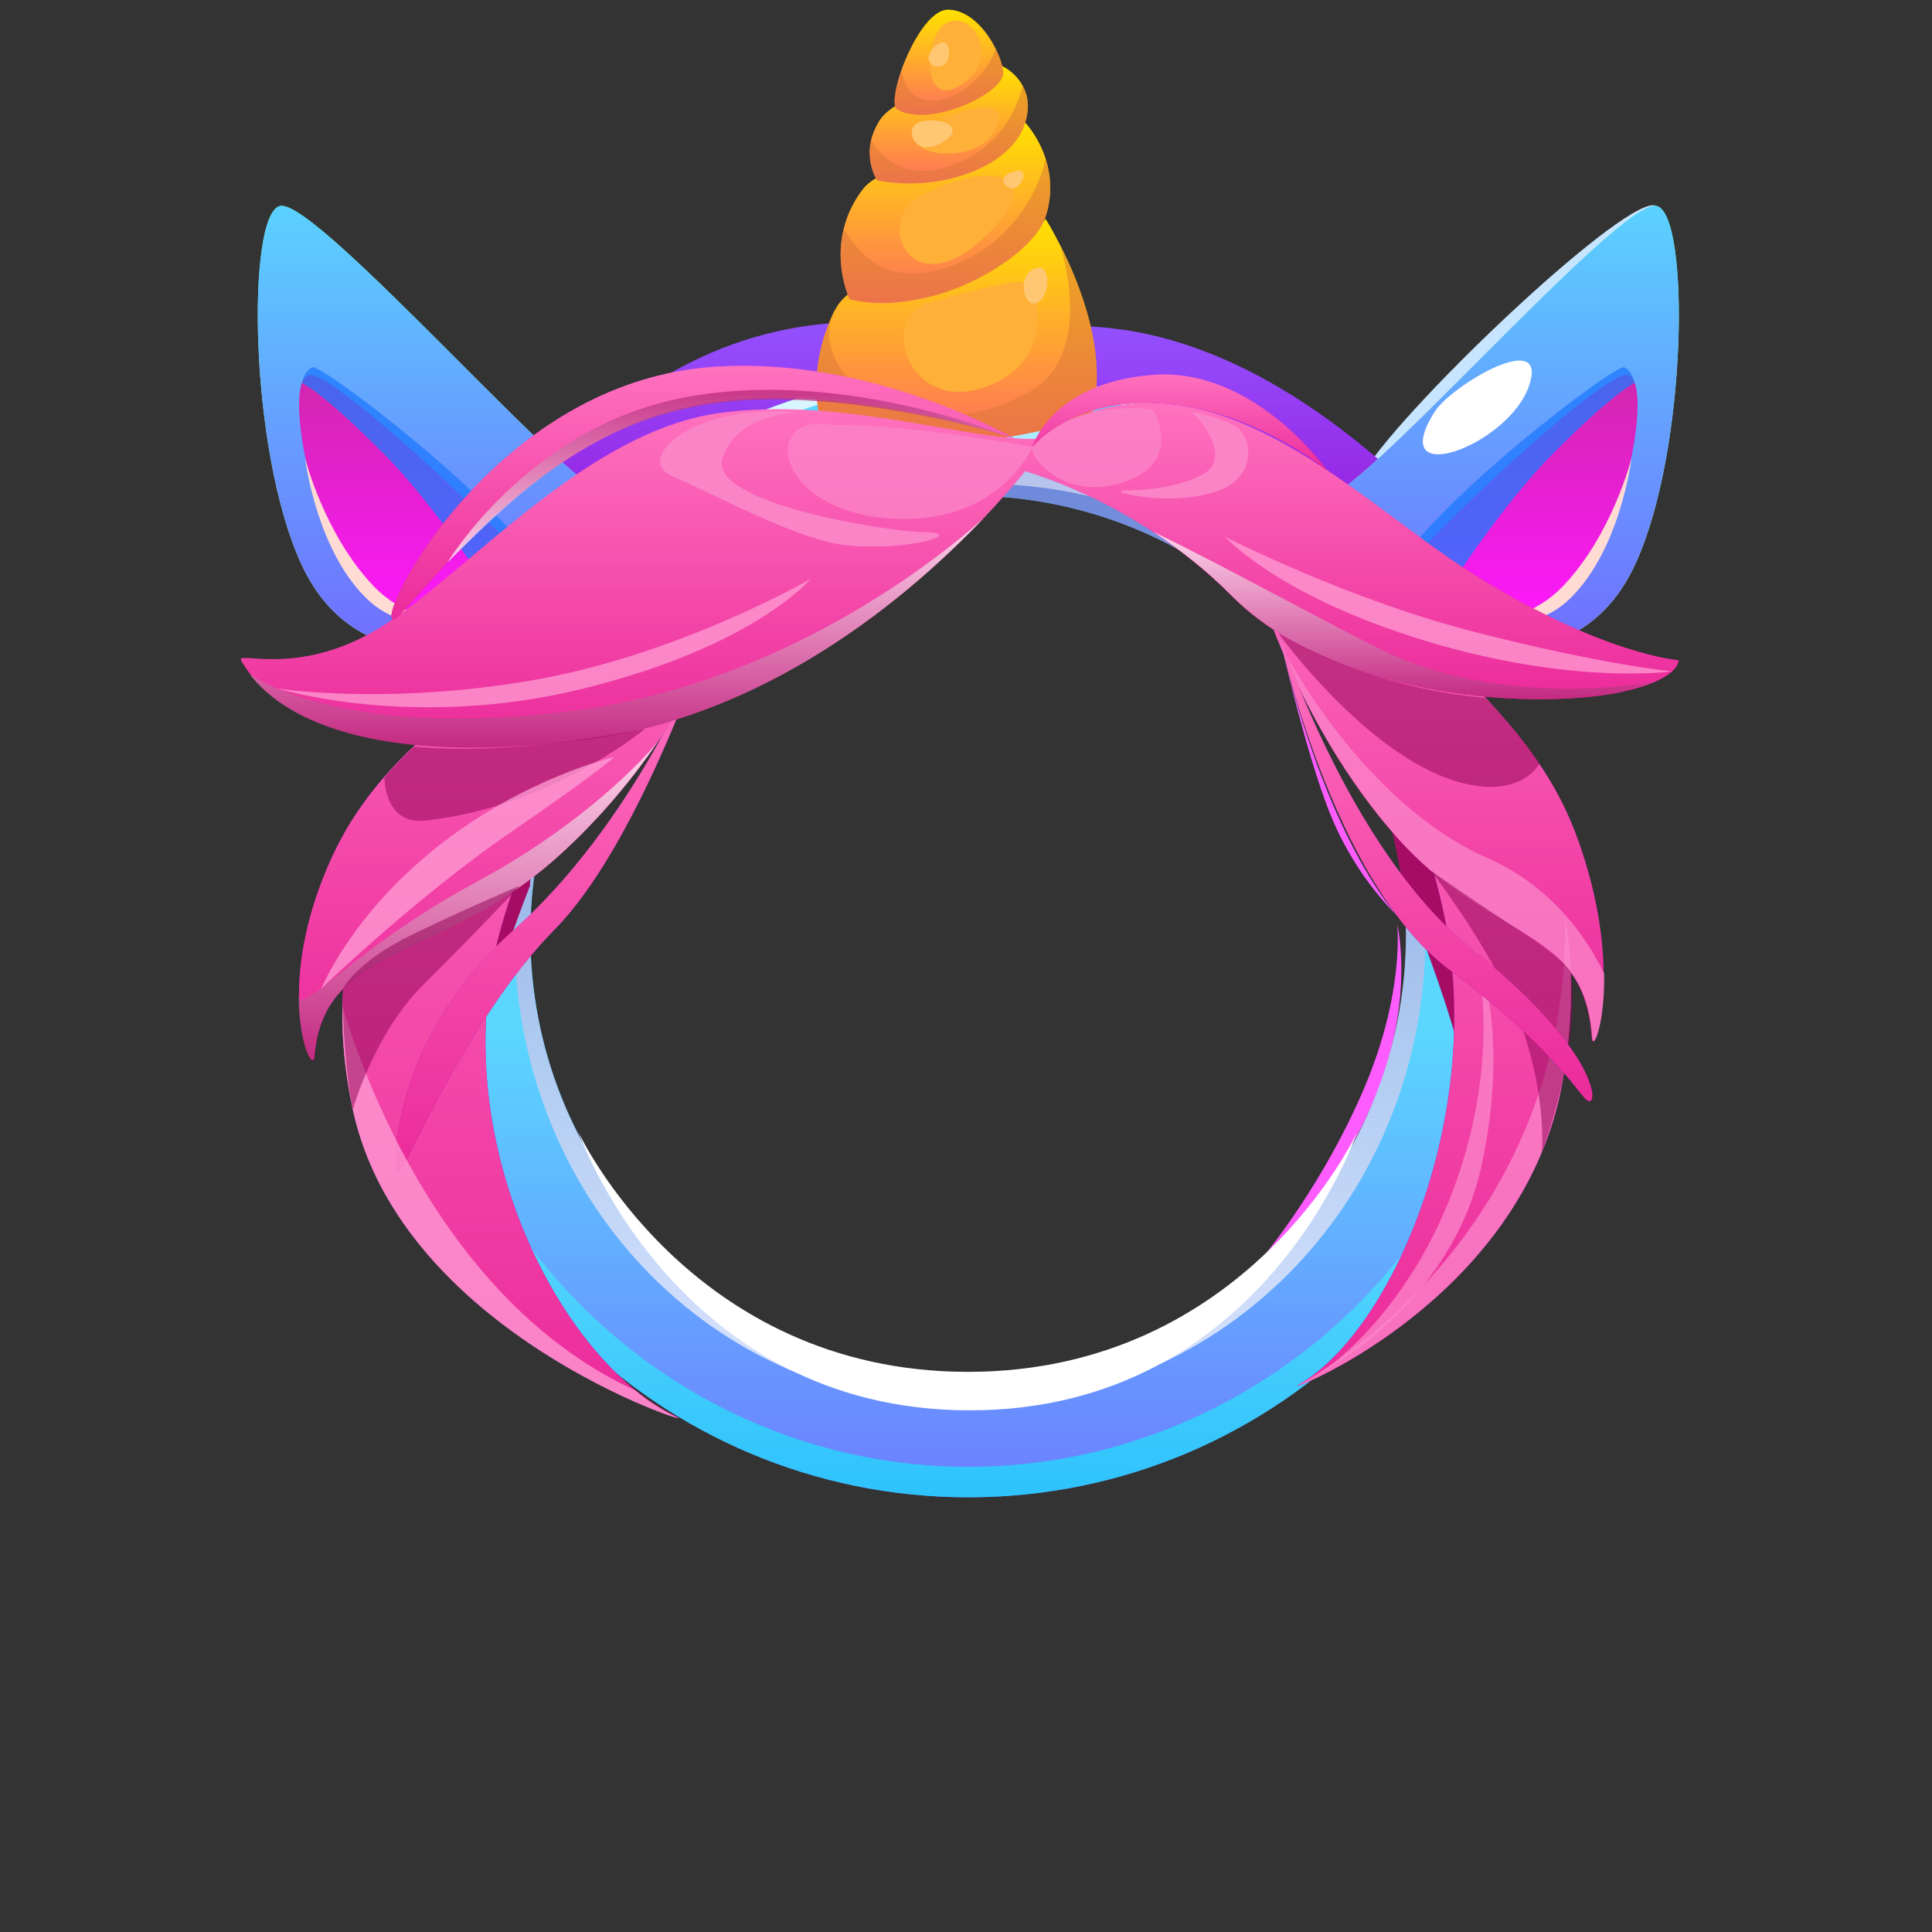 <svg width="200" height="200" viewBox="0 0 200 200" fill="none" xmlns="http://www.w3.org/2000/svg">
<rect x="0" y="0" width="200" height="200" fill="#333333" stroke="none"/>
<path d="M131.012 129.789C131.012 129.789 137.028 122.551 141.246 112.577C145.464 102.638 144.634 95.642 144.634 95.642C144.634 95.642 148.853 112.577 131.012 129.789Z" fill="#FF5CFF"/>
<path d="M171.465 21.324C168.803 19.8 145.914 41.41 141.212 48.786L159.364 41.029L171.465 21.324Z" fill="#C8E5FF"/>
<path d="M160.228 67.314C160.228 67.314 133.052 25.203 101.243 35.35C101.243 35.35 66.806 21.324 45.3 67.522C45.3 67.522 69.779 43.592 101.761 45.046C133.812 46.466 160.228 67.314 160.228 67.314Z" fill="url(#paint0_linear_123_3358)"/>
<path d="M100.24 38.501C68.119 38.501 42.084 64.578 42.084 96.751C42.084 128.923 68.119 155 100.24 155C132.36 155 158.395 128.923 158.395 96.751C158.395 64.578 132.36 38.501 100.24 38.501ZM100.24 142.152C76.279 142.152 56.64 123.52 55.015 99.902C54.946 98.863 54.912 97.789 54.912 96.716C54.912 82.309 61.619 69.427 72.096 61.115C79.84 54.985 89.591 51.315 100.24 51.315C125.272 51.315 145.568 71.643 145.568 96.716C145.568 121.823 125.272 142.152 100.24 142.152Z" fill="url(#paint1_linear_123_3358)"/>
<path opacity="0.8" d="M100.24 38.501C68.119 38.501 42.084 64.578 42.084 96.751C42.084 128.923 68.119 155 100.24 155C132.36 155 158.395 128.923 158.395 96.751C158.395 64.578 132.36 38.501 100.24 38.501ZM100.24 151.849C69.848 151.849 44.055 127.191 44.055 96.751C44.055 66.31 69.848 39.505 100.24 39.505C130.631 39.505 156.667 66.31 156.667 96.751C156.667 127.191 130.631 151.849 100.24 151.849Z" fill="url(#paint2_linear_123_3358)"/>
<path opacity="0.76" d="M100.205 47.955C73.306 47.955 53.252 69.807 53.252 96.75C53.252 123.693 73.306 145.546 100.205 145.546C127.105 145.546 147.573 123.693 147.573 96.75C147.608 69.807 127.105 47.955 100.205 47.955ZM100.205 142.152C75.173 142.152 54.877 121.823 54.877 96.716C54.877 71.643 75.173 51.314 100.205 51.314C125.238 51.314 145.533 71.643 145.533 96.716C145.568 121.823 125.272 142.152 100.205 142.152Z" fill="url(#paint3_linear_123_3358)"/>
<path opacity="0.5" d="M60.963 56.994C57.09 67.418 76.867 49.34 102.902 50.102C116.214 50.483 123.578 55.574 129.629 58.725C135.403 61.704 140.14 62.777 142.249 62.292C146.502 61.288 137.823 42.345 102.937 41.756C72.649 41.237 61.481 55.643 60.963 56.994Z" fill="white"/>
<path d="M59.891 117.217C59.891 117.217 71.37 142.013 100.205 142.013C129.041 142.013 140.485 117.217 140.485 117.217C140.485 117.217 130.874 145.996 100.413 145.996C69.952 146.03 59.891 117.217 59.891 117.217Z" fill="white"/>
<path d="M136.89 51.522C139.794 52.769 167.662 20.424 171.499 21.324C174.957 22.155 174.715 46.466 169.356 58.241C164.031 70.05 152.621 66.448 151.446 69.115C151.446 69.115 145.741 58.379 136.89 51.522Z" fill="url(#paint4_linear_123_3358)"/>
<path d="M136.89 51.522C139.794 52.769 167.662 20.424 171.499 21.324C174.957 22.155 174.715 46.466 169.356 58.241C164.031 70.05 152.621 66.448 151.446 69.115C151.446 69.115 145.741 58.379 136.89 51.522Z" fill="url(#paint5_linear_123_3358)"/>
<path d="M144.289 60.422C144.047 59.037 165.587 38.535 168.422 38.813C171.258 39.09 168.284 55.435 163.132 60.422C157.981 65.409 148.161 65.098 147.574 64.578C147.02 64.059 144.289 60.422 144.289 60.422Z" fill="url(#paint6_linear_123_3358)"/>
<path opacity="0.76" d="M147.608 64.578C147.608 64.578 154.281 53.531 160.643 47.09C167.005 40.648 169.217 39.644 169.217 39.644C169.217 39.644 169.01 38.432 168.146 38.016C167.281 37.601 148.057 52.146 143.805 59.938L147.608 64.578Z" fill="#1F79FF"/>
<path d="M147.608 64.578C147.608 64.578 156.563 66.102 161.749 60.734C166.935 55.332 168.906 47.401 168.906 47.401C168.906 47.401 167.696 57.41 162.095 62.362C157.254 66.587 147.608 64.578 147.608 64.578Z" fill="#FFDBD3"/>
<path d="M63.59 51.522C60.686 52.769 32.818 20.424 28.98 21.324C25.523 22.155 25.765 46.466 31.124 58.241C36.449 70.05 47.858 66.448 49.034 69.115C49.034 69.115 54.739 58.379 63.59 51.522Z" fill="url(#paint7_linear_123_3358)"/>
<path d="M63.59 51.522C60.686 52.769 32.818 20.424 28.98 21.324C25.523 22.155 25.765 46.466 31.124 58.241C36.449 70.05 47.858 66.448 49.034 69.115C49.034 69.115 54.739 58.379 63.59 51.522Z" fill="url(#paint8_linear_123_3358)"/>
<path d="M56.191 60.422C56.433 59.037 34.893 38.535 32.057 38.813C29.222 39.09 32.196 55.435 37.347 60.422C42.499 65.409 52.319 65.098 52.906 64.578C53.46 64.059 56.191 60.422 56.191 60.422Z" fill="url(#paint9_linear_123_3358)"/>
<path opacity="0.76" d="M52.872 64.578C52.872 64.578 46.199 53.531 39.837 47.09C33.475 40.648 31.262 39.644 31.262 39.644C31.262 39.644 31.47 38.432 32.334 38.016C33.198 37.601 52.422 52.146 56.675 59.938L52.872 64.578Z" fill="#1F79FF"/>
<path d="M52.872 64.578C52.872 64.578 43.917 66.102 38.73 60.734C33.544 55.332 31.573 47.401 31.573 47.401C31.573 47.401 32.783 57.41 38.385 62.362C43.225 66.587 52.872 64.578 52.872 64.578Z" fill="#FFDBD3"/>
<path d="M54.877 91.66C54.877 91.66 46.13 113.512 47.858 122.1C47.858 122.1 44.539 116.421 42.257 103.4C39.941 90.413 57.574 81.27 57.574 81.27C57.574 81.27 54.704 90.482 54.877 91.66Z" fill="#A60C64"/>
<path d="M145.119 91.798C145.119 91.798 154.488 113.547 152.725 122.135C152.725 122.135 156.044 116.456 158.326 103.434C160.608 90.413 143.01 81.305 143.01 81.305C143.01 81.305 145.291 90.586 145.119 91.798Z" fill="#A60C64"/>
<path d="M112.956 43.107C112.956 43.107 98.109 48.677 85.045 43.987C85.045 43.987 83.289 38.843 86.189 32.58C86.269 32.394 86.349 32.207 86.482 32.021C89.169 26.717 104.495 26.931 108.246 22.667C108.246 22.667 108.885 23.679 109.71 25.305C111.732 29.223 114.845 36.844 112.956 43.107Z" fill="url(#paint10_linear_123_3358)"/>
<path d="M108.22 22.507C107.847 23.653 106.809 24.905 105.373 26.131C105.133 26.318 104.894 26.531 104.628 26.717C104.362 26.904 104.096 27.117 103.803 27.304C103.617 27.437 103.43 27.544 103.244 27.677C103.058 27.783 102.872 27.917 102.685 28.023C100.61 29.249 98.136 30.288 95.555 30.875L95.395 30.901C92.894 31.461 90.313 31.568 87.945 30.981C87.945 30.981 87.945 30.981 87.945 30.955C87.812 30.662 86.402 27.49 87.333 23.706C87.652 22.373 88.264 20.961 89.329 19.575C91.723 16.43 102.925 15.551 106.118 12.673C106.118 12.673 107.501 14.112 108.246 16.43C108.778 18.109 108.991 20.188 108.22 22.507Z" fill="url(#paint11_linear_123_3358)"/>
<path d="M106.011 13.046C104.495 17.23 97.417 19.948 90.792 18.669C90.792 18.669 89.648 16.937 90.154 14.592C90.287 13.979 90.553 13.312 90.952 12.62C93.027 9.182 100.956 8.889 103.75 6.837C103.75 6.837 105.107 7.449 105.852 8.862C106.41 9.848 106.677 11.234 106.011 13.046Z" fill="url(#paint12_linear_123_3358)"/>
<path d="M103.856 7.476C104.043 9.608 96.194 13.312 92.868 11.314C92.362 10.994 92.628 9.235 93.32 7.236C94.358 4.331 96.326 0.974 98.162 1C100.318 1.027 102.127 3.106 103.085 5.078C103.537 5.984 103.803 6.837 103.856 7.476Z" fill="url(#paint13_linear_123_3358)"/>
<path opacity="0.5" d="M112.956 43.107C112.956 43.107 98.109 48.677 85.045 43.986C85.045 43.986 83.289 38.843 86.189 32.58C83.715 38.736 94.065 47.238 106.384 40.655C113.647 36.764 109.71 25.305 109.71 25.305C111.732 29.222 114.845 36.844 112.956 43.107Z" fill="#DA7937"/>
<path opacity="0.5" d="M108.22 22.507C107.847 23.652 106.809 24.905 105.373 26.131C105.133 26.317 104.894 26.531 104.628 26.717C104.362 26.904 104.096 27.117 103.803 27.304C103.617 27.437 103.43 27.543 103.244 27.677C103.058 27.783 102.872 27.916 102.685 28.023C100.158 29.569 97.763 30.448 95.555 30.875L95.395 30.901C92.229 31.514 89.595 31.301 87.945 30.981C87.812 30.688 86.402 27.517 87.333 23.733C88.185 24.772 90.686 30.049 97.87 27.73C105.107 25.411 107.767 18.989 108.22 16.457C108.778 18.109 108.991 20.188 108.22 22.507Z" fill="#DA7937"/>
<path opacity="0.5" d="M106.011 13.046C104.495 17.23 97.417 19.948 90.792 18.669C90.792 18.669 89.648 16.937 90.154 14.592C91.085 15.818 93.24 18.856 98.242 17.203C103.085 15.578 105.133 11.9 105.878 8.862C106.41 9.848 106.677 11.234 106.011 13.046Z" fill="#DA7937"/>
<path opacity="0.5" d="M103.856 7.476C104.043 9.608 96.194 13.312 92.868 11.314C92.362 10.994 92.628 9.235 93.32 7.236C94.171 12.913 101.196 10.221 103.085 5.078C103.537 5.984 103.803 6.837 103.856 7.476Z" fill="#DA7937"/>
<path d="M96.087 31.354C91.005 32.714 93.878 42.627 101.648 40.176C109.417 37.724 107.421 30.049 106.41 29.329C105.399 28.61 98.242 30.768 96.087 31.354Z" fill="#FFB038"/>
<path d="M95.395 20.241C90.473 22.773 94.065 31.381 101.382 25.038C108.699 18.696 103.617 16.004 95.395 20.241Z" fill="#FFB038"/>
<path d="M95.768 13.286C92.043 16.004 101.541 17.497 103.164 13.179C104.814 8.835 96.699 12.593 95.768 13.286Z" fill="#FFB038"/>
<path d="M98.056 2.333C95.741 3.292 95.182 11.367 99.386 8.862C103.616 6.357 101.009 1.107 98.056 2.333Z" fill="#FFB038"/>
<path d="M107.421 27.73C105.213 28.13 105.825 31.834 107.262 31.381C108.699 30.901 108.858 27.464 107.421 27.73Z" fill="#FFC772"/>
<path d="M105.293 17.683C102.712 18.216 104.255 19.895 105.16 19.415C106.064 18.909 106.304 17.47 105.293 17.683Z" fill="#FFC772"/>
<path d="M95.102 12.673C93.533 13.259 94.65 16.43 97.497 14.778C100.344 13.126 97.098 11.953 95.102 12.673Z" fill="#FFC772"/>
<path d="M96.513 5.078C95.102 6.916 98.029 7.716 98.216 5.744C98.402 3.772 97.071 4.331 96.513 5.078Z" fill="#FFC772"/>
<path d="M60.997 67.799C74.101 62.292 78.803 58.033 80.29 56.371L72.753 65.998C72.753 65.998 57.47 75.175 51.731 96.508C46.683 115.243 55.396 135.468 65.734 143.883C67.151 145.061 68.638 145.996 70.09 146.689C72.545 147.831 41.531 138.1 36.518 114.828C35.722 111.122 35.377 107.555 35.446 104.162C35.792 86.881 46.717 73.859 60.997 67.799Z" fill="url(#paint14_linear_123_3358)"/>
<path d="M60.997 67.799C74.101 62.292 78.803 58.033 80.29 56.371L72.753 65.998C72.753 65.998 57.47 75.175 51.731 96.508C46.683 115.243 55.396 135.468 65.734 143.883C67.151 145.061 68.638 145.996 70.09 146.689C72.545 147.831 41.531 138.1 36.518 114.828C35.722 111.122 35.377 107.555 35.446 104.162C35.792 86.881 46.717 73.859 60.997 67.799Z" fill="url(#paint15_linear_123_3358)"/>
<path d="M72.442 68.145C72.442 68.145 65.699 85.149 53.114 96.335C40.529 107.521 40.632 120.888 41.116 121.477C41.6 122.066 48.1 105.616 57.47 96.162C65.699 87.781 72.442 68.145 72.442 68.145Z" fill="url(#paint16_linear_123_3358)"/>
<path d="M72.442 68.145C72.442 68.145 65.699 85.149 53.114 96.335C40.529 107.521 40.632 120.888 41.116 121.477C41.6 122.066 48.1 105.616 57.47 96.162C65.699 87.781 72.442 68.145 72.442 68.145Z" fill="url(#paint17_linear_123_3358)"/>
<path d="M81.016 55.643C80.947 55.747 80.74 56.024 80.325 56.405L81.016 55.643Z" fill="url(#paint18_linear_123_3358)"/>
<path d="M75.795 62.396C75.795 62.396 73.479 68.942 68.12 76.768C65.561 80.508 62.276 84.526 58.197 88.266C45.611 99.832 33.544 97.478 32.542 109.391C32.438 110.707 30.951 108.109 30.951 102.984C30.951 99.452 31.712 94.672 34.167 89.166C35.688 85.738 37.624 82.898 39.802 80.404C40.77 79.296 41.808 78.223 42.88 77.218C48.757 71.574 55.465 67.349 59.51 60.353C65.941 49.375 75.795 62.396 75.795 62.396Z" fill="url(#paint19_linear_123_3358)"/>
<path d="M75.795 62.396C75.795 62.396 73.479 68.942 68.12 76.768C65.561 80.508 62.276 84.526 58.197 88.266C45.611 99.832 33.544 97.478 32.542 109.391C32.438 110.707 30.951 108.109 30.951 102.984C30.951 99.452 31.712 94.672 34.167 89.166C35.688 85.738 37.624 82.898 39.802 80.404C40.77 79.296 41.808 78.223 42.88 77.218C48.757 71.574 55.465 67.349 59.51 60.353C65.941 49.375 75.795 62.396 75.795 62.396Z" fill="url(#paint20_linear_123_3358)"/>
<path d="M123.44 55.609L124.027 56.301C123.647 55.886 123.474 55.678 123.44 55.609Z" fill="url(#paint21_linear_123_3358)"/>
<path d="M161.749 111.988C157.946 133.182 136.129 142.948 134.4 143.433C134.262 143.468 134.262 143.468 134.4 143.364C134.4 143.364 134.435 143.364 134.469 143.329C144.22 137.719 154.039 114.897 149.337 93.945C144.669 72.959 132.187 63.886 132.187 63.886L126.033 54.362C127.243 55.99 131.081 60.18 141.765 65.652C151.826 70.777 159.848 81.063 162.026 94.777V94.811C162.89 100.075 162.856 105.824 161.749 111.988Z" fill="url(#paint22_linear_123_3358)"/>
<path d="M161.749 111.988C157.946 133.182 136.129 142.948 134.4 143.433C134.262 143.468 134.262 143.468 134.4 143.364C134.4 143.364 134.435 143.364 134.469 143.329C144.22 137.719 154.039 114.897 149.337 93.945C144.669 72.959 132.187 63.886 132.187 63.886L126.033 54.362C127.243 55.99 131.081 60.18 141.765 65.652C151.826 70.777 159.848 81.063 162.026 94.777V94.811C162.89 100.075 162.856 105.824 161.749 111.988Z" fill="url(#paint23_linear_123_3358)"/>
<path d="M164.792 107.452C163.996 95.538 154.35 97.893 144.289 86.327C138.307 79.47 134.469 71.608 132.326 66.379C132.326 66.344 132.291 66.31 132.291 66.31C130.839 62.777 130.182 60.422 130.182 60.422C130.182 60.422 138.065 47.367 143.182 58.414C145.81 64.093 149.821 67.937 153.762 72.197C155.698 74.31 157.635 76.491 159.329 79.054C160.919 81.374 162.337 84.041 163.443 87.192C165.345 92.595 165.967 97.235 166.002 100.733C166.14 106.066 164.895 108.768 164.792 107.452Z" fill="url(#paint24_linear_123_3358)"/>
<path d="M164.792 107.452C163.996 95.538 154.35 97.893 144.289 86.327C138.307 79.47 134.469 71.608 132.326 66.379C132.326 66.344 132.291 66.31 132.291 66.31C130.839 62.777 130.182 60.422 130.182 60.422C130.182 60.422 138.065 47.367 143.182 58.414C145.81 64.093 149.821 67.937 153.762 72.197C155.698 74.31 157.635 76.491 159.329 79.054C160.919 81.374 162.337 84.041 163.443 87.192C165.345 92.595 165.967 97.235 166.002 100.733C166.14 106.066 164.895 108.768 164.792 107.452Z" fill="url(#paint25_linear_123_3358)"/>
<path d="M108.78 45.358C108.78 45.358 107.881 46.674 106.152 48.752C105.046 50.102 103.628 51.73 101.899 53.566C101.899 53.566 101.899 53.566 101.865 53.6C93.843 62.016 79.322 74.171 60.513 76.561C35.93 79.712 28.22 72.855 25.869 69.738C25.419 69.15 25.142 68.665 25.004 68.457C24.105 67.141 30.986 70.466 40.01 64.544C49.034 58.622 60.859 44.665 74.447 42.761C87.136 40.995 100.24 45.67 107.328 45.427C107.812 45.462 108.33 45.427 108.78 45.358Z" fill="url(#paint26_linear_123_3358)"/>
<path d="M173.781 68.353C173.643 69.219 172.744 69.946 171.327 70.569C170.324 71.02 169.079 71.366 167.627 71.678C157.531 73.651 137.616 71.816 127.52 61.704C124.857 59.003 122.057 56.855 119.36 55.055C113.932 51.488 108.918 49.618 106.118 48.752C104.665 48.302 103.836 48.128 103.836 48.128C105.011 47.09 106.152 46.224 107.293 45.462C124.443 34.103 139.932 51.557 152.483 59.418C165.898 67.799 173.781 68.353 173.781 68.353Z" fill="url(#paint27_linear_123_3358)"/>
<path d="M173.781 68.353C173.643 69.219 172.744 69.946 171.327 70.569C170.324 71.02 169.079 71.366 167.627 71.678C157.531 73.651 137.616 71.816 127.52 61.704C124.857 59.003 122.057 56.855 119.36 55.055C113.932 51.488 108.918 49.618 106.118 48.752C104.665 48.302 103.836 48.128 103.836 48.128C105.011 47.09 106.152 46.224 107.293 45.462C124.443 34.103 139.932 51.557 152.483 59.418C165.898 67.799 173.781 68.353 173.781 68.353Z" fill="url(#paint28_linear_123_3358)"/>
<path opacity="0.76" d="M171.361 70.569L167.662 71.677C157.566 73.651 137.65 71.816 127.554 61.704C124.892 59.002 122.091 56.855 119.395 55.055C126.448 58.448 135.818 63.678 142.837 67.175C155.802 73.617 171.361 70.569 171.361 70.569Z" fill="url(#paint29_linear_123_3358)"/>
<path opacity="0.76" d="M101.83 53.635C93.809 62.05 79.287 74.206 60.478 76.595C35.895 79.747 28.185 72.89 25.834 69.773C25.834 69.773 35.135 76.803 59.821 73.513C83.851 70.292 101.001 54.362 101.83 53.635Z" fill="url(#paint30_linear_123_3358)"/>
<path opacity="0.76" d="M68.085 76.803C65.526 80.543 62.242 84.56 58.162 88.3C45.611 99.867 33.51 97.512 32.507 109.425C32.403 110.741 30.916 108.144 30.916 103.019C31.055 105.374 36.483 98.24 49.172 91.383C61.896 84.56 68.085 76.803 68.085 76.803Z" fill="url(#paint31_linear_123_3358)"/>
<path opacity="0.76" d="M166.071 100.768C166.14 106.101 164.896 108.802 164.826 107.451C164.031 95.538 154.35 97.893 144.323 86.326C138.342 79.469 134.504 71.608 132.36 66.379C132.948 67.556 141.039 83.106 153.901 88.785C160.159 91.521 163.893 96.369 166.071 100.768Z" fill="#FB86C9"/>
<path opacity="0.76" d="M36.518 114.862C35.722 111.157 35.377 107.59 35.446 104.196C35.826 105.166 43.433 133.667 65.734 143.918C67.151 145.095 68.638 146.03 70.09 146.723C72.545 147.866 41.531 138.135 36.518 114.862Z" fill="#FF9ED5"/>
<path opacity="0.76" d="M161.749 111.988C157.946 133.182 136.129 142.948 134.4 143.433V143.364C134.4 143.364 134.435 143.364 134.469 143.329C136.094 142.463 162.544 127.918 162.026 94.811C162.89 100.075 162.856 105.824 161.749 111.988Z" fill="#FB86C9"/>
<path opacity="0.5" d="M66.806 75.418C66.46 75.729 56.848 83.556 44.055 84.941C39.733 85.426 39.802 80.474 39.802 80.474C40.77 79.365 41.808 78.292 42.88 77.288C53.425 78.292 66.149 75.556 66.806 75.418Z" fill="#8C0050"/>
<path opacity="0.5" d="M159.364 79.054C159.364 79.054 157.427 82.863 150.789 80.889C141.35 78.084 132.326 65.548 132.326 65.548C140.52 70.292 148.611 71.781 153.762 72.232C155.733 74.275 157.669 76.491 159.364 79.054Z" fill="#8C0050"/>
<path opacity="0.5" d="M148.126 90.136C148.126 90.136 155.249 99.313 157.704 106.759C160.159 114.205 159.605 119.295 159.605 119.295C159.605 119.295 163.651 108.871 162.613 100.664C162.613 100.664 162.233 99.486 157.116 96.196C151.999 92.906 148.126 90.136 148.126 90.136Z" fill="#8C0050"/>
<path opacity="0.5" d="M36.518 114.863C36.518 114.863 38.696 107.001 43.882 101.876C49.068 96.751 53.805 91.694 53.805 91.694C53.805 91.694 48.515 93.911 42.603 96.785C36.691 99.659 35.446 102.465 35.446 102.465C35.446 102.465 35.446 109.252 36.518 114.863Z" fill="#8C0050"/>
<path opacity="0.76" d="M86.168 44.008C78.803 42.553 79.979 52.596 91.665 53.635C103.351 54.674 106.878 46.258 106.878 46.258C106.878 46.258 93.498 43.8 86.168 44.008Z" fill="#FB85C8"/>
<path opacity="0.76" d="M106.878 46.258C106.36 46.916 109.817 51.938 116.179 49.964C122.541 47.99 119.498 42.587 119.36 42.414C119.222 42.241 110.647 41.375 106.878 46.258Z" fill="#FB85C8"/>
<path d="M82.503 42.691C82.503 42.691 76.279 42.795 74.792 47.436C73.306 52.042 91.354 54.985 95.71 55.089C100.102 55.158 94.224 57.098 87.585 56.44C82.537 55.92 73.582 50.968 69.606 49.306C65.595 47.574 71.542 41.722 82.503 42.691Z" fill="#FB84C7"/>
<path d="M116.075 50.76C116.075 50.76 121.02 50.968 124.477 49.133C127.935 47.297 123.544 42.587 123.267 42.587C122.99 42.587 127.036 43.245 128.315 44.458C129.594 45.67 130.148 49.687 125.48 51.003C120.812 52.353 116.11 51.003 116.11 51.003V50.76H116.075Z" fill="#FB84C7"/>
<path d="M148.542 42.587C143.321 50.795 156.01 46.258 158.257 40.025C160.47 33.791 150.201 39.955 148.542 42.587Z" fill="white"/>
<path d="M106.878 46.258C106.878 46.258 110.855 41.168 120.224 41.756C129.594 42.31 137.339 48.648 137.339 48.648C137.339 48.648 129.871 38.016 119.36 38.813C108.849 39.609 106.878 46.258 106.878 46.258Z" fill="url(#paint32_linear_123_3358)"/>
<path d="M106.878 46.258C106.878 46.258 110.855 41.168 120.224 41.756C129.594 42.31 137.339 48.648 137.339 48.648C137.339 48.648 129.871 38.016 119.36 38.813C108.849 39.609 106.878 46.258 106.878 46.258Z" fill="url(#paint33_linear_123_3358)"/>
<path d="M104.976 45.393C104.976 45.393 90.213 36.804 73.824 37.982C52.837 39.471 40.805 60.388 40.528 63.678C40.252 67.002 49.621 50.483 65.734 43.8C81.846 37.116 104.976 45.393 104.976 45.393Z" fill="url(#paint34_linear_123_3358)"/>
<path d="M104.976 45.393C104.976 45.393 90.213 36.804 73.824 37.982C52.837 39.471 40.805 60.388 40.528 63.678C40.252 67.002 49.621 50.483 65.734 43.8C81.846 37.116 104.976 45.393 104.976 45.393Z" fill="url(#paint35_linear_123_3358)"/>
<path opacity="0.76" d="M46.337 58.206C46.337 58.206 54.532 44.527 70.229 41.272C86.617 37.878 103.836 45.012 103.836 45.012C103.836 45.012 86.928 39.956 74.17 41.722C61.377 43.523 53.944 50.657 46.337 58.206Z" fill="url(#paint36_linear_123_3358)"/>
<path opacity="0.76" d="M28.669 71.262C28.669 71.262 42.776 75.66 60.478 71.262C78.181 66.864 83.955 59.903 83.955 59.903C83.955 59.903 70.574 67.695 55.258 70.396C39.941 73.063 28.669 71.262 28.669 71.262Z" fill="#FF9CD3"/>
<path opacity="0.76" d="M173.09 69.496C173.09 69.496 162.856 70.985 147.573 66.344C132.291 61.704 126.828 55.574 126.828 55.574C126.828 55.574 139.794 62.189 152.898 65.479C166.002 68.838 173.09 69.496 173.09 69.496Z" fill="#FF9CD3"/>
<path opacity="0.76" d="M33.268 102.326C33.268 102.326 43.156 92.802 52.872 86.153C62.588 79.469 63.59 78.361 63.59 78.361C63.59 78.361 54.359 80.474 45.335 87.608C36.31 94.742 33.268 102.326 33.268 102.326Z" fill="#FF9ED5"/>
<path opacity="0.76" d="M136.89 141.979C136.89 141.979 145.983 136.022 150.823 122.1C155.664 108.179 152.656 98.101 152.656 98.101C152.656 98.101 156.494 106.066 153.382 120.611C150.236 135.156 136.89 141.979 136.89 141.979Z" fill="#FB86C9"/>
<path d="M132.36 65.513C132.36 65.513 137.789 91.14 149.994 100.352C162.199 109.564 163.651 113.997 164.55 113.997C165.449 113.997 164.93 108.283 152.241 98.136C139.587 87.954 132.36 65.513 132.36 65.513Z" fill="url(#paint37_linear_123_3358)"/>
<path d="M132.36 65.513C132.36 65.513 137.789 91.14 149.994 100.352C162.199 109.564 163.651 113.997 164.55 113.997C165.449 113.997 164.93 108.283 152.241 98.136C139.587 87.954 132.36 65.513 132.36 65.513Z" fill="url(#paint38_linear_123_3358)"/>
<path d="M132.36 65.513C132.36 65.513 135.161 78.119 137.823 84.56C140.486 91.002 144.635 94.776 144.635 94.776C144.635 94.776 137.305 87.158 132.36 65.513Z" fill="#FF5CFF"/>
<defs>
<linearGradient id="paint0_linear_123_3358" x1="102.785" y1="67.522" x2="102.785" y2="33.339" gradientUnits="userSpaceOnUse">
<stop stop-color="#9A00CC"/>
<stop offset="1" stop-color="#9351FF"/>
</linearGradient>
<linearGradient id="paint1_linear_123_3358" x1="100.245" y1="175.399" x2="100.245" y2="32.982" gradientUnits="userSpaceOnUse">
<stop stop-color="#7557FF"/>
<stop offset="0.479" stop-color="#5AD6FF"/>
</linearGradient>
<linearGradient id="paint2_linear_123_3358" x1="100.235" y1="155.003" x2="100.235" y2="38.507" gradientUnits="userSpaceOnUse">
<stop stop-color="#1ED4FB"/>
<stop offset="1" stop-color="white"/>
</linearGradient>
<linearGradient id="paint3_linear_123_3358" x1="100.427" y1="145.521" x2="100.427" y2="47.955" gradientUnits="userSpaceOnUse">
<stop stop-color="white"/>
<stop offset="1" stop-color="#726FCE"/>
</linearGradient>
<linearGradient id="paint4_linear_123_3358" x1="155.331" y1="69.127" x2="155.331" y2="21.315" gradientUnits="userSpaceOnUse">
<stop stop-color="#BDFF9C"/>
<stop offset="1" stop-color="#5CFFB9"/>
</linearGradient>
<linearGradient id="paint5_linear_123_3358" x1="155.344" y1="77.486" x2="155.344" y2="19.04" gradientUnits="userSpaceOnUse">
<stop stop-color="#7557FF"/>
<stop offset="1" stop-color="#5AD6FF"/>
</linearGradient>
<linearGradient id="paint6_linear_123_3358" x1="156.903" y1="64.859" x2="156.903" y2="38.827" gradientUnits="userSpaceOnUse">
<stop stop-color="#FF18FF"/>
<stop offset="1" stop-color="#D127AC"/>
</linearGradient>
<linearGradient id="paint7_linear_123_3358" x1="45.153" y1="69.127" x2="45.153" y2="21.315" gradientUnits="userSpaceOnUse">
<stop stop-color="#BDFF9C"/>
<stop offset="1" stop-color="#5CFFB9"/>
</linearGradient>
<linearGradient id="paint8_linear_123_3358" x1="45.139" y1="77.486" x2="45.139" y2="19.04" gradientUnits="userSpaceOnUse">
<stop stop-color="#7557FF"/>
<stop offset="1" stop-color="#5AD6FF"/>
</linearGradient>
<linearGradient id="paint9_linear_123_3358" x1="43.575" y1="64.859" x2="43.575" y2="38.827" gradientUnits="userSpaceOnUse">
<stop stop-color="#FF18FF"/>
<stop offset="1" stop-color="#D127AC"/>
</linearGradient>
<linearGradient id="paint10_linear_123_3358" x1="99.038" y1="45.854" x2="99.038" y2="22.635" gradientUnits="userSpaceOnUse">
<stop stop-color="#FF705C"/>
<stop offset="1" stop-color="#FFE200"/>
</linearGradient>
<linearGradient id="paint11_linear_123_3358" x1="97.878" y1="31.363" x2="97.878" y2="12.685" gradientUnits="userSpaceOnUse">
<stop stop-color="#FF705C"/>
<stop offset="1" stop-color="#FFE200"/>
</linearGradient>
<linearGradient id="paint12_linear_123_3358" x1="98.209" y1="18.989" x2="98.209" y2="6.838" gradientUnits="userSpaceOnUse">
<stop stop-color="#FF705C"/>
<stop offset="1" stop-color="#FFE200"/>
</linearGradient>
<linearGradient id="paint13_linear_123_3358" x1="98.229" y1="11.893" x2="98.229" y2="1" gradientUnits="userSpaceOnUse">
<stop stop-color="#FF705C"/>
<stop offset="1" stop-color="#FFE200"/>
</linearGradient>
<linearGradient id="paint14_linear_123_3358" x1="57.873" y1="146.817" x2="57.873" y2="56.393" gradientUnits="userSpaceOnUse">
<stop stop-color="#9A00CC"/>
<stop offset="1" stop-color="#6851FF"/>
</linearGradient>
<linearGradient id="paint15_linear_123_3358" x1="57.849" y1="146.862" x2="57.849" y2="56.479" gradientUnits="userSpaceOnUse">
<stop stop-color="#EB2B9B"/>
<stop offset="1" stop-color="#FF71BE"/>
</linearGradient>
<linearGradient id="paint16_linear_123_3358" x1="52.471" y1="123.099" x2="60.559" y2="66.437" gradientUnits="userSpaceOnUse">
<stop stop-color="#9A0093"/>
<stop offset="1" stop-color="#A451E2"/>
</linearGradient>
<linearGradient id="paint17_linear_123_3358" x1="56.692" y1="121.542" x2="56.692" y2="68.209" gradientUnits="userSpaceOnUse">
<stop stop-color="#EB2B9B"/>
<stop offset="1" stop-color="#FF71BE"/>
</linearGradient>
<linearGradient id="paint18_linear_123_3358" x1="80.659" y1="56.393" x2="80.659" y2="55.629" gradientUnits="userSpaceOnUse">
<stop stop-color="#9A00CC"/>
<stop offset="1" stop-color="#6851FF"/>
</linearGradient>
<linearGradient id="paint19_linear_123_3358" x1="53.37" y1="109.777" x2="53.37" y2="55.962" gradientUnits="userSpaceOnUse">
<stop stop-color="#9A0093"/>
<stop offset="1" stop-color="#A451E2"/>
</linearGradient>
<linearGradient id="paint20_linear_123_3358" x1="53.359" y1="109.779" x2="53.359" y2="56.017" gradientUnits="userSpaceOnUse">
<stop stop-color="#EB2B9B"/>
<stop offset="1" stop-color="#FF71BE"/>
</linearGradient>
<linearGradient id="paint21_linear_123_3358" x1="123.717" y1="56.287" x2="123.717" y2="55.594" gradientUnits="userSpaceOnUse">
<stop stop-color="#9A00CC"/>
<stop offset="1" stop-color="#6851FF"/>
</linearGradient>
<linearGradient id="paint22_linear_123_3358" x1="144.351" y1="143.469" x2="144.351" y2="54.377" gradientUnits="userSpaceOnUse">
<stop stop-color="#9A00CC"/>
<stop offset="1" stop-color="#6851FF"/>
</linearGradient>
<linearGradient id="paint23_linear_123_3358" x1="144.32" y1="143.536" x2="144.32" y2="54.469" gradientUnits="userSpaceOnUse">
<stop stop-color="#EB2B9B"/>
<stop offset="1" stop-color="#FF71BE"/>
</linearGradient>
<linearGradient id="paint24_linear_123_3358" x1="148.136" y1="107.781" x2="148.136" y2="53.966" gradientUnits="userSpaceOnUse">
<stop stop-color="#9A0093"/>
<stop offset="1" stop-color="#A451E2"/>
</linearGradient>
<linearGradient id="paint25_linear_123_3358" x1="148.086" y1="107.831" x2="148.086" y2="54.04" gradientUnits="userSpaceOnUse">
<stop stop-color="#EB2B9B"/>
<stop offset="1" stop-color="#FF71BE"/>
</linearGradient>
<linearGradient id="paint26_linear_123_3358" x1="66.826" y1="77.402" x2="66.826" y2="42.403" gradientUnits="userSpaceOnUse">
<stop stop-color="#EB2B9B"/>
<stop offset="1" stop-color="#FF71BE"/>
</linearGradient>
<linearGradient id="paint27_linear_123_3358" x1="138.813" y1="72.38" x2="138.813" y2="41.744" gradientUnits="userSpaceOnUse">
<stop stop-color="#D1007A"/>
<stop offset="1" stop-color="#DC51E2"/>
</linearGradient>
<linearGradient id="paint28_linear_123_3358" x1="138.786" y1="72.409" x2="138.786" y2="41.766" gradientUnits="userSpaceOnUse">
<stop stop-color="#EB2B9B"/>
<stop offset="1" stop-color="#FF71BE"/>
</linearGradient>
<linearGradient id="paint29_linear_123_3358" x1="145.355" y1="72.38" x2="145.355" y2="55.054" gradientUnits="userSpaceOnUse">
<stop stop-color="#B8297A"/>
<stop offset="1" stop-color="white"/>
</linearGradient>
<linearGradient id="paint30_linear_123_3358" x1="63.84" y1="77.402" x2="63.84" y2="53.621" gradientUnits="userSpaceOnUse">
<stop stop-color="#B8297A"/>
<stop offset="1" stop-color="white"/>
</linearGradient>
<linearGradient id="paint31_linear_123_3358" x1="49.525" y1="109.778" x2="49.525" y2="76.791" gradientUnits="userSpaceOnUse">
<stop stop-color="#B8297A"/>
<stop offset="1" stop-color="white"/>
</linearGradient>
<linearGradient id="paint32_linear_123_3358" x1="122.112" y1="48.649" x2="122.112" y2="38.784" gradientUnits="userSpaceOnUse">
<stop stop-color="#D1007A"/>
<stop offset="1" stop-color="#DC51E2"/>
</linearGradient>
<linearGradient id="paint33_linear_123_3358" x1="122.099" y1="48.657" x2="122.099" y2="38.782" gradientUnits="userSpaceOnUse">
<stop stop-color="#EB2B9B"/>
<stop offset="1" stop-color="#FF71BE"/>
</linearGradient>
<linearGradient id="paint34_linear_123_3358" x1="72.754" y1="64.151" x2="72.754" y2="37.897" gradientUnits="userSpaceOnUse">
<stop stop-color="#D1007A"/>
<stop offset="1" stop-color="#DC51E2"/>
</linearGradient>
<linearGradient id="paint35_linear_123_3358" x1="72.729" y1="64.139" x2="72.729" y2="37.902" gradientUnits="userSpaceOnUse">
<stop stop-color="#EB2B9B"/>
<stop offset="1" stop-color="#FF71BE"/>
</linearGradient>
<linearGradient id="paint36_linear_123_3358" x1="75.089" y1="58.204" x2="75.089" y2="40.366" gradientUnits="userSpaceOnUse">
<stop stop-color="white"/>
<stop offset="1" stop-color="#B8297A"/>
</linearGradient>
<linearGradient id="paint37_linear_123_3358" x1="148.585" y1="113.989" x2="148.585" y2="65.517" gradientUnits="userSpaceOnUse">
<stop stop-color="#9A0093"/>
<stop offset="1" stop-color="#A451E2"/>
</linearGradient>
<linearGradient id="paint38_linear_123_3358" x1="148.587" y1="114.041" x2="148.587" y2="65.571" gradientUnits="userSpaceOnUse">
<stop stop-color="#EB2B9B"/>
<stop offset="1" stop-color="#FF71BE"/>
</linearGradient>
</defs>
</svg>
